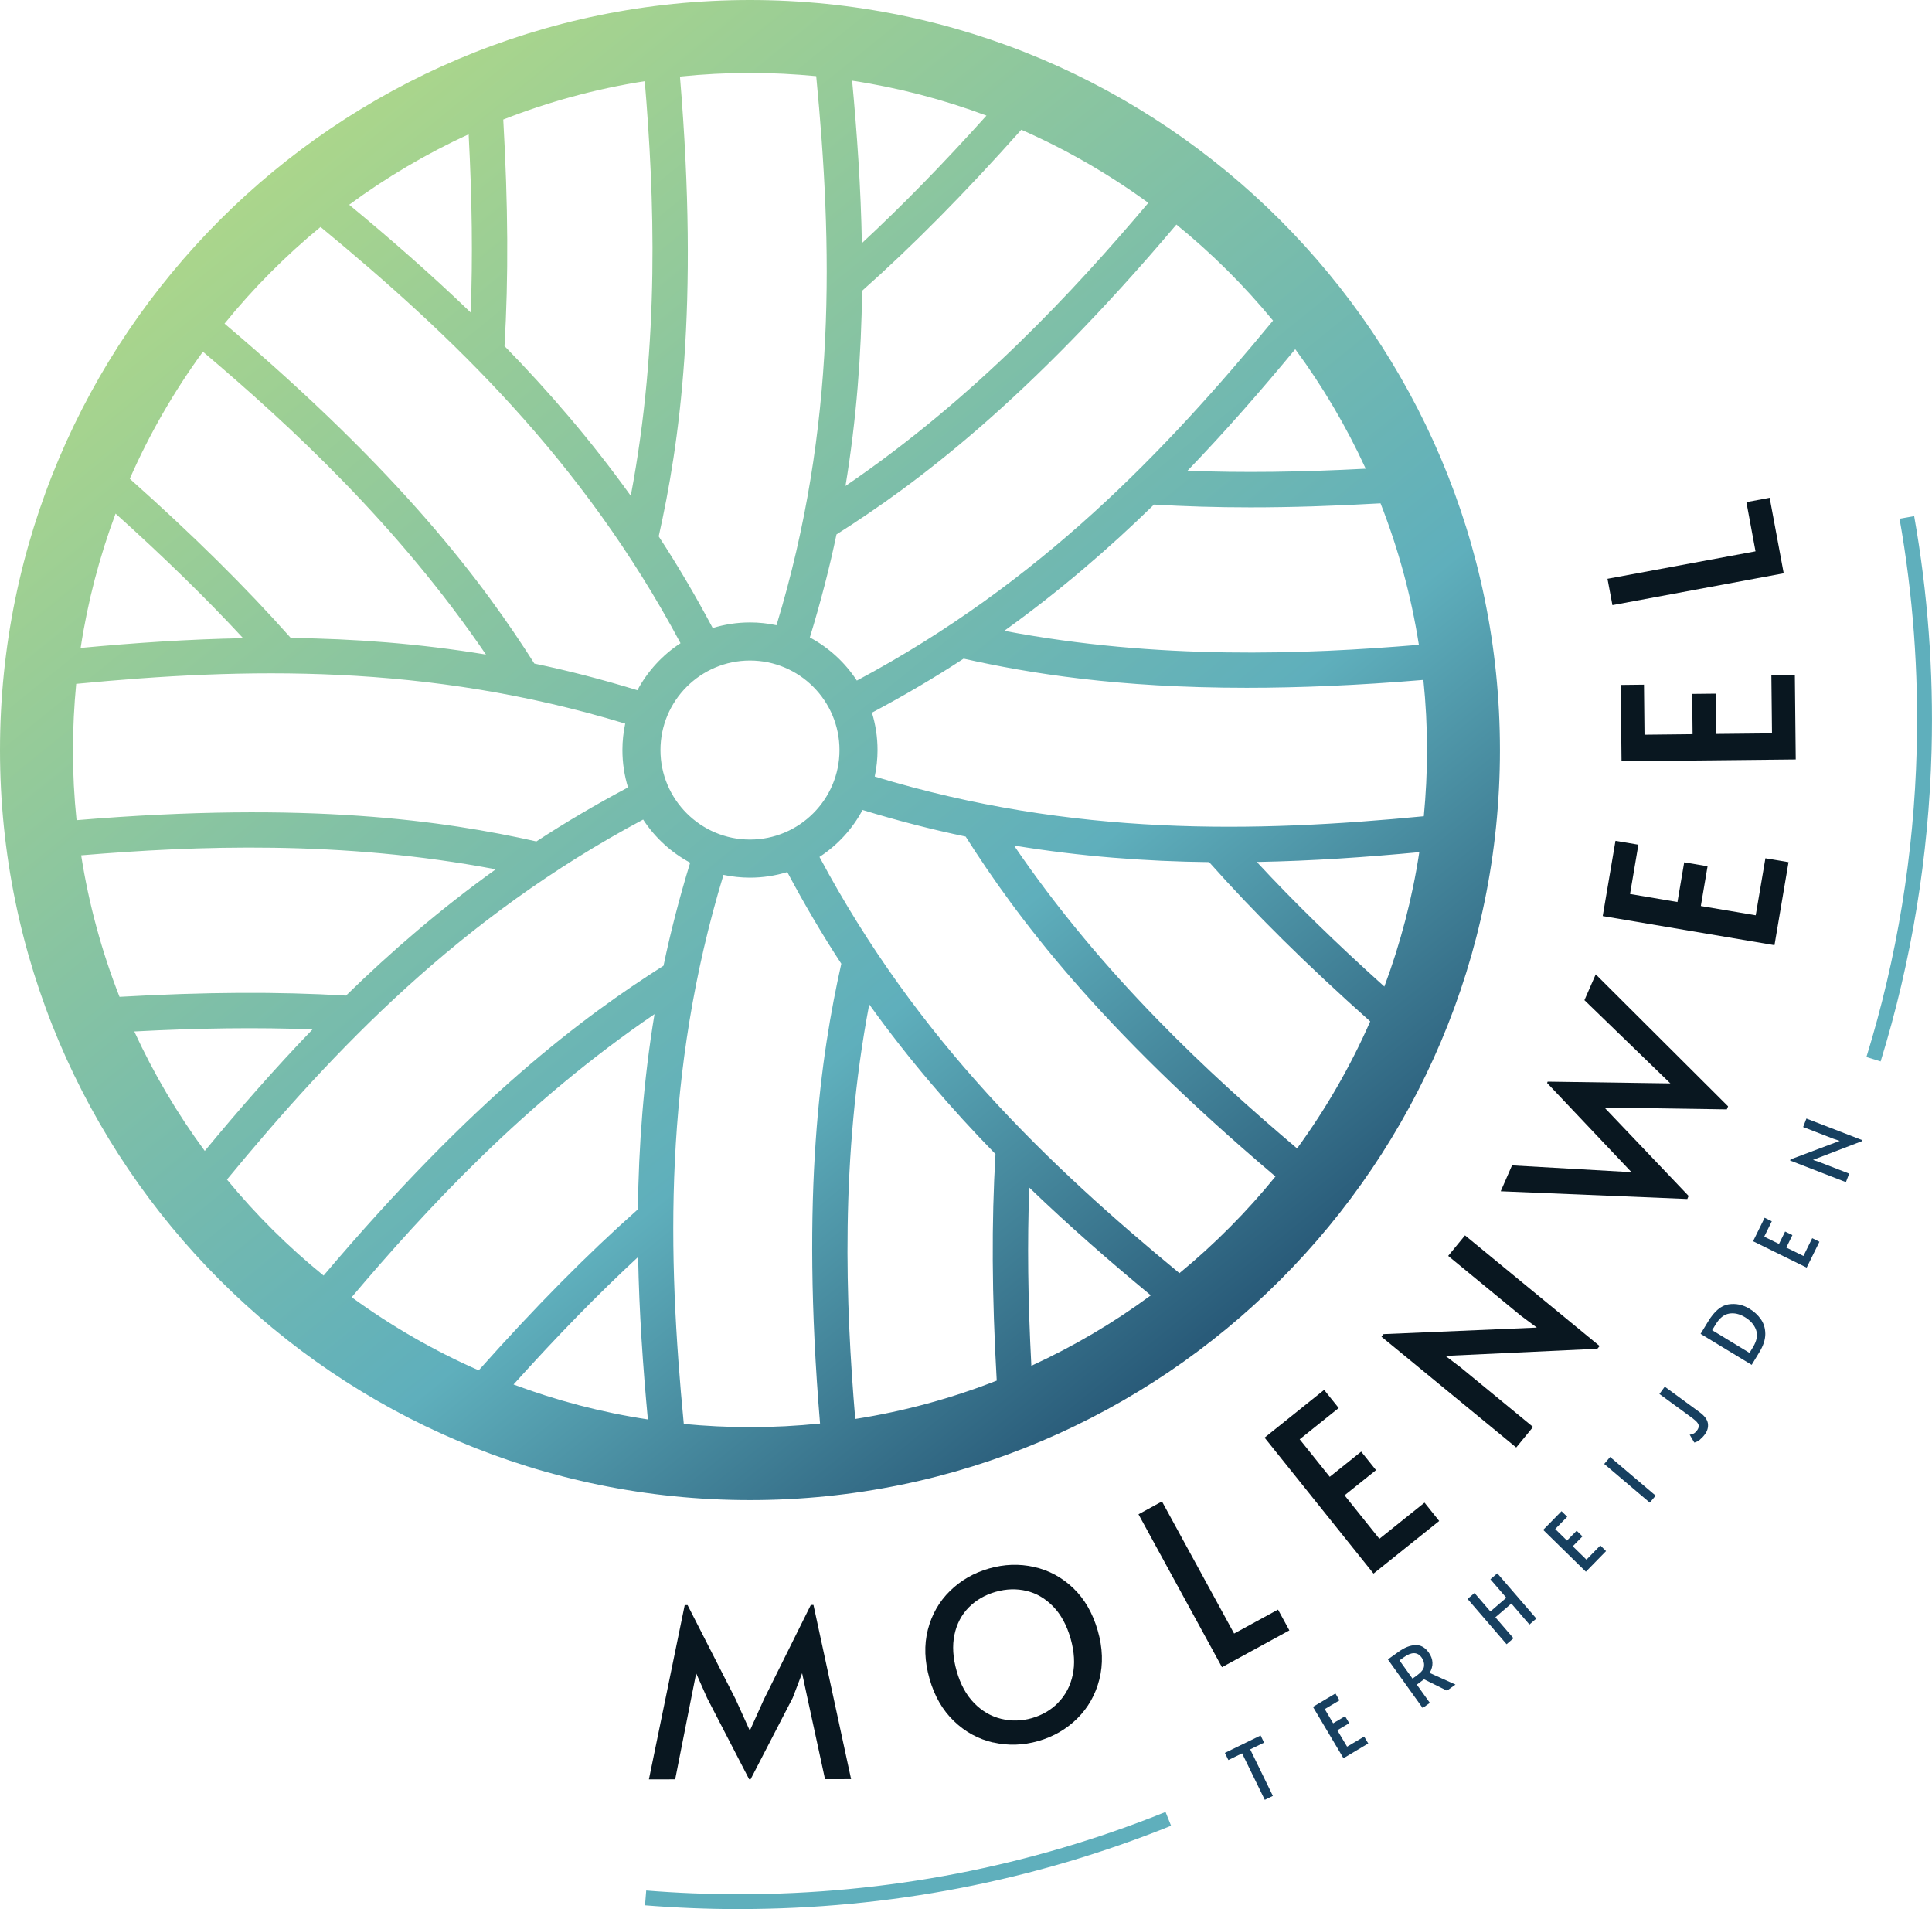 <?xml version="1.0" encoding="UTF-8"?>
<svg xmlns="http://www.w3.org/2000/svg" xmlns:xlink="http://www.w3.org/1999/xlink" id="Laag_2" width="372.76" height="368.31" viewBox="0 0 372.76 368.31">
  <defs>
    <style>.cls-1{fill:url(#Naamloos_verloop_14);}.cls-1,.cls-2,.cls-3,.cls-4{stroke-width:0px;}.cls-2{fill:#174060;}.cls-3{fill:#091720;}.cls-4{fill:#5fafbc;}</style>
    <linearGradient id="Naamloos_verloop_14" x1="53.13" y1="31.72" x2="234.89" y2="255.99" gradientUnits="userSpaceOnUse">
      <stop offset="0" stop-color="#abd68b"></stop>
      <stop offset=".7" stop-color="#5fafbc"></stop>
      <stop offset="1" stop-color="#295b79"></stop>
    </linearGradient>
  </defs>
  <g id="Laag_2-2">
    <polygon class="cls-3" points="136.43 327.58 134.32 322.82 133.37 327.58 130.27 343.27 125.2 343.28 132.11 309.66 132.66 309.66 141.92 327.8 144.67 333.88 147.41 327.8 156.44 309.63 156.95 309.63 164.21 343.23 159.18 343.24 155.78 327.56 154.76 322.8 152.94 327.56 144.82 343.26 144.54 343.26 136.43 327.58"></polygon>
    <path class="cls-3" d="M204.19,328.44c1.4-1.43,2.33-3.2,2.78-5.31.46-2.11.32-4.44-.4-6.99-.74-2.58-1.86-4.65-3.36-6.2-1.51-1.55-3.22-2.56-5.15-3.02-1.92-.46-3.91-.4-5.96.18-2.05.59-3.78,1.59-5.18,3-1.4,1.42-2.33,3.18-2.77,5.29-.44,2.11-.3,4.45.44,7.03.73,2.55,1.85,4.6,3.37,6.15,1.52,1.55,3.26,2.56,5.22,3.03,1.96.47,3.92.43,5.89-.13,2.02-.58,3.73-1.58,5.13-3.01M191.63,336.17c-2.87-.66-5.39-2.03-7.58-4.14-2.19-2.1-3.76-4.82-4.71-8.17-.96-3.37-1.07-6.52-.32-9.45.75-2.92,2.17-5.42,4.26-7.47s4.6-3.5,7.54-4.34c2.93-.84,5.83-.94,8.69-.3,2.86.64,5.38,2,7.57,4.09,2.18,2.09,3.75,4.82,4.72,8.19.96,3.34,1.06,6.48.31,9.42-.75,2.94-2.16,5.44-4.25,7.52-2.09,2.07-4.6,3.52-7.53,4.36-2.93.84-5.83.93-8.7.27"></path>
    <polygon class="cls-3" points="219.66 292.14 224.19 289.66 238.11 315.15 246.58 310.53 248.77 314.54 235.77 321.64 219.66 292.14"></polygon>
    <polygon class="cls-3" points="243.99 277.35 255.48 268.14 258.29 271.64 250.76 277.67 256.56 284.91 262.63 280.05 265.49 283.62 259.42 288.48 266.14 296.87 274.85 289.89 277.68 293.43 265.01 303.58 243.99 277.35"></polygon>
    <polygon class="cls-3" points="278.89 261.58 281.8 263.79 295.79 275.29 292.54 279.25 266.54 257.88 266.94 257.38 296.52 256.12 293.43 253.82 279.41 242.29 282.66 238.33 308.63 259.68 308.19 260.21 278.89 261.58"></polygon>
    <polygon class="cls-3" points="322.28 209.01 305.7 192.95 307.88 187.97 333.42 213.44 333.17 214.02 309.56 213.67 325.8 230.72 325.55 231.31 289.55 229.82 291.73 224.83 314.78 226.14 298.5 208.93 298.61 208.67 322.28 209.01"></polygon>
    <polygon class="cls-3" points="309.23 176.73 311.69 162.21 316.11 162.96 314.5 172.47 323.65 174.02 324.95 166.36 329.46 167.12 328.16 174.79 338.75 176.58 340.62 165.58 345.08 166.33 342.37 182.34 309.23 176.73"></polygon>
    <polygon class="cls-3" points="312.86 146.86 312.7 132.14 317.19 132.09 317.29 141.74 326.57 141.64 326.49 133.87 331.06 133.82 331.14 141.59 341.89 141.48 341.77 130.32 346.3 130.28 346.47 146.51 312.86 146.86"></polygon>
    <polygon class="cls-3" points="311.1 116.74 310.15 111.66 338.71 106.36 336.95 96.87 341.44 96.03 344.15 110.6 311.1 116.74"></polygon>
    <polygon class="cls-2" points="239.65 338.26 237 339.55 236.33 338.17 243.22 334.81 243.89 336.19 241.21 337.49 245.59 346.47 244.03 347.23 239.65 338.26"></polygon>
    <polygon class="cls-2" points="253.32 329.29 257.66 326.71 258.44 328.03 255.6 329.72 257.22 332.46 259.52 331.09 260.32 332.44 258.02 333.8 259.91 336.97 263.2 335.02 263.99 336.35 259.21 339.2 253.32 329.29"></polygon>
    <path class="cls-2" d="M273.43,323.19c.83-.6,1.28-1.19,1.33-1.77.05-.58-.1-1.13-.46-1.63-.8-1.11-1.94-1.14-3.43-.07l-.85.61,2.51,3.51.91-.65ZM279.17,326.16l-4.42-2.19c-.38.3-.72.55-1.03.77l-.36.26,2.52,3.52-1.39.99-6.71-9.37,2.13-1.52c1.08-.77,2.13-1.19,3.15-1.24,1.02-.05,1.88.42,2.6,1.43.45.63.69,1.28.72,1.94.03.66-.15,1.33-.55,1.99l4.99,2.25-1.65,1.18Z"></path>
    <polygon class="cls-2" points="283.15 308.47 284.49 307.33 287.56 310.89 290.63 308.24 287.56 304.68 288.89 303.53 296.42 312.26 295.09 313.41 291.6 309.36 288.52 312.01 292.01 316.06 290.68 317.21 283.15 308.47"></polygon>
    <polygon class="cls-2" points="297.74 295.15 301.28 291.54 302.38 292.62 300.06 294.98 302.33 297.21 304.2 295.31 305.32 296.4 303.45 298.31 306.09 300.89 308.77 298.15 309.87 299.24 305.98 303.22 297.74 295.15"></polygon>
    <rect class="cls-2" x="313.6" y="279.72" width="1.76" height="11.53" transform="translate(-106.68 340.46) rotate(-49.67)"></rect>
    <path class="cls-2" d="M328.02,277.72c-.36.3-.73.49-1.12.58l-.89-1.52c.29-.02.55-.1.77-.22.23-.12.44-.33.65-.61.19-.26.3-.51.32-.73.03-.23-.05-.47-.24-.73-.19-.26-.51-.55-.96-.89l-6.38-4.67,1.03-1.41,6.73,4.93c.94.69,1.47,1.41,1.59,2.14.11.74-.08,1.45-.59,2.14-.26.36-.57.68-.92.98"></path>
    <path class="cls-2" d="M338.23,259.88c.75-1.23.94-2.34.58-3.33-.36-.98-1.08-1.8-2.14-2.44-1.04-.63-2.05-.86-3.05-.69-.99.17-1.86.86-2.6,2.09l-.68,1.11,7.21,4.38.68-1.11ZM328.12,257.32l1.44-2.37c1.2-1.98,2.51-3.09,3.93-3.31,1.42-.22,2.78.06,4.07.85.9.55,1.63,1.22,2.19,2.03.56.8.84,1.74.85,2.82,0,1.08-.37,2.25-1.14,3.52l-1.49,2.45-9.86-5.98Z"></path>
    <polygon class="cls-2" points="338.24 239.46 340.47 234.93 341.85 235.61 340.39 238.58 343.24 239.98 344.42 237.59 345.83 238.28 344.65 240.68 347.96 242.3 349.65 238.87 351.04 239.56 348.58 244.55 338.24 239.46"></polygon>
    <polygon class="cls-2" points="349.8 223.77 350.99 224.17 356.78 226.42 356.15 228.06 345.38 223.89 345.46 223.68 354.96 220.1 353.7 219.68 347.9 217.43 348.53 215.79 359.28 219.95 359.2 220.17 349.8 223.77"></polygon>
    <path class="cls-4" d="M142.62,368.31c-6.06,0-12.17-.25-18.17-.73l.23-2.86c5.92.48,11.96.72,17.94.72,28.43,0,56.11-5.34,82.26-15.87l1.07,2.66c-26.49,10.67-54.52,16.07-83.33,16.07ZM362.85,204.77l-2.74-.85c5.91-19.15,9.17-39.11,9.7-59.34.39-14.95-.72-29.92-3.31-44.51l2.82-.5c2.62,14.78,3.75,29.95,3.36,45.09-.54,20.49-3.84,40.71-9.83,60.11Z"></path>
    <path class="cls-1" d="M144.7,0C64.91,0,0,64.91,0,144.7s64.91,144.7,144.7,144.7,144.7-64.91,144.7-144.7S224.49,0,144.7,0ZM273.75,124.4c-22.07,1.85-50.27,2.95-79.99-2.7,10.65-7.64,20.17-15.85,28.89-24.36,5.98.35,12.12.54,18.58.54,7.81,0,16.1-.26,25.13-.78,3.41,8.69,5.91,17.82,7.4,27.3ZM249.91,67.37c5.28,7.16,9.84,14.88,13.59,23.05-12.7.67-23.88.8-34.39.4,7.42-7.7,14.28-15.58,20.79-23.45ZM190.33,22.3c-8.51,9.46-16.33,17.46-24.04,24.61-.2-10.72-.93-21.16-1.88-31.35,8.97,1.36,17.64,3.65,25.92,6.74ZM166.33,56.1c9.89-8.79,19.72-18.73,30.72-31.07,8.7,3.82,16.91,8.57,24.51,14.11-14.29,16.9-33.45,37.6-58.43,54.61,2.13-12.93,3.06-25.47,3.2-37.65ZM226.97,43.32c6.82,5.54,13.07,11.75,18.65,18.53-20.76,25.18-44.92,50.57-80.3,69.45-2.27-3.48-5.39-6.35-9.07-8.32,2.06-6.73,3.78-13.36,5.14-19.88,15.41-9.78,36.61-25.53,65.59-59.78ZM144.7,161.97c-9.52,0-17.27-7.75-17.27-17.27s7.75-17.27,17.27-17.27,17.27,7.75,17.27,17.27-7.75,17.27-17.27,17.27ZM131.18,14.77c4.45-.46,8.96-.7,13.53-.7,4.31,0,8.56.22,12.77.62,3.13,32.49,4.01,67.54-7.66,105.93-1.65-.35-3.35-.54-5.1-.54-2.51,0-4.93.38-7.21,1.08-3.3-6.21-6.77-12.11-10.42-17.68,3.98-17.81,7.84-43.96,4.1-88.72ZM124.4,15.66c1.85,22.07,2.95,50.28-2.7,79.99-7.64-10.65-15.85-20.17-24.36-28.89.78-13.21.7-27.2-.24-43.7,8.69-3.41,17.83-5.92,27.3-7.4ZM90.42,25.9c.67,12.7.8,23.88.4,34.39-7.7-7.42-15.58-14.28-23.45-20.79,7.16-5.28,14.88-9.84,23.04-13.59ZM61.85,43.79c25.17,20.76,50.57,44.92,69.45,80.3-3.48,2.27-6.35,5.39-8.32,9.07-6.73-2.06-13.36-3.78-19.88-5.14-9.78-15.4-25.53-36.61-59.78-65.59,5.54-6.82,11.75-13.07,18.53-18.65ZM39.15,67.85c16.9,14.3,37.6,33.45,54.61,58.43-12.93-2.13-25.47-3.06-37.65-3.2-8.79-9.89-18.73-19.72-31.07-30.72,3.82-8.7,8.57-16.91,14.11-24.51ZM22.3,99.08c9.46,8.51,17.46,16.33,24.61,24.04-10.72.2-21.16.93-31.35,1.88,1.36-8.97,3.65-17.64,6.74-25.92ZM14.08,144.7c0-4.31.22-8.56.62-12.77,32.49-3.13,67.54-4.01,105.93,7.67-.35,1.65-.54,3.35-.54,5.1,0,2.51.38,4.93,1.08,7.21-6.21,3.3-12.11,6.77-17.68,10.42-17.81-3.98-43.96-7.84-88.72-4.1-.46-4.45-.7-8.96-.7-13.52ZM15.66,165.01c22.07-1.85,50.28-2.95,79.99,2.7-10.65,7.64-20.17,15.85-28.89,24.36-13.2-.78-27.19-.7-43.7.24-3.41-8.69-5.92-17.83-7.4-27.3ZM39.5,222.03c-5.28-7.16-9.84-14.88-13.59-23.04,12.7-.67,23.88-.8,34.39-.4-7.42,7.7-14.28,15.58-20.79,23.45ZM99.08,267.1c8.51-9.46,16.33-17.46,24.04-24.61.2,10.72.93,21.16,1.88,31.35-8.97-1.36-17.64-3.65-25.92-6.74ZM123.08,233.3c-9.89,8.79-19.72,18.73-30.72,31.07-8.7-3.82-16.91-8.57-24.51-14.11,14.29-16.9,33.45-37.6,58.43-54.61-2.13,12.93-3.06,25.47-3.2,37.65ZM62.44,246.09c-6.82-5.54-13.07-11.75-18.65-18.53,20.76-25.17,44.92-50.57,80.3-69.45,2.27,3.48,5.39,6.35,9.07,8.32-2.06,6.73-3.78,13.36-5.14,19.88-15.41,9.78-36.61,25.53-65.59,59.78ZM158.23,274.63c-4.45.46-8.96.7-13.53.7-4.31,0-8.56-.22-12.77-.62-3.13-32.49-4.01-67.54,7.66-105.93,1.65.35,3.35.54,5.1.54,2.51,0,4.92-.38,7.21-1.08,3.3,6.21,6.77,12.11,10.42,17.68-3.98,17.81-7.83,43.96-4.1,88.72ZM165.01,273.75c-1.85-22.07-2.95-50.28,2.7-79.99,7.64,10.65,15.85,20.17,24.36,28.89-.78,13.21-.7,27.2.24,43.7-8.69,3.41-17.83,5.92-27.3,7.4ZM198.99,263.5c-.67-12.7-.8-23.88-.4-34.39,7.7,7.42,15.58,14.28,23.45,20.79-7.16,5.28-14.88,9.84-23.05,13.59ZM227.56,245.62c-25.18-20.76-50.57-44.92-69.45-80.3,3.48-2.27,6.35-5.38,8.31-9.06,6.73,2.06,13.37,3.77,19.89,5.13,9.78,15.4,25.53,36.6,59.78,65.58-5.54,6.82-11.75,13.07-18.53,18.65ZM250.26,221.56c-16.9-14.3-37.61-33.45-54.62-58.44,12.93,2.13,25.47,3.06,37.65,3.2,8.79,9.89,18.74,19.73,31.08,30.73-3.82,8.7-8.57,16.91-14.11,24.51ZM267.1,190.33c-9.46-8.51-17.46-16.32-24.61-24.04,10.72-.2,21.16-.93,31.35-1.89-1.36,8.97-3.65,17.64-6.74,25.92ZM168.77,149.8c.35-1.65.54-3.35.54-5.1,0-2.51-.38-4.93-1.08-7.21,6.21-3.3,12.11-6.77,17.69-10.42,12.72,2.84,29.66,5.62,54.61,5.62,10,0,21.3-.45,34.1-1.52.46,4.45.7,8.96.7,13.53,0,4.31-.22,8.56-.62,12.77-32.49,3.13-67.55,4-105.93-7.66Z"></path>
  </g>
</svg>
